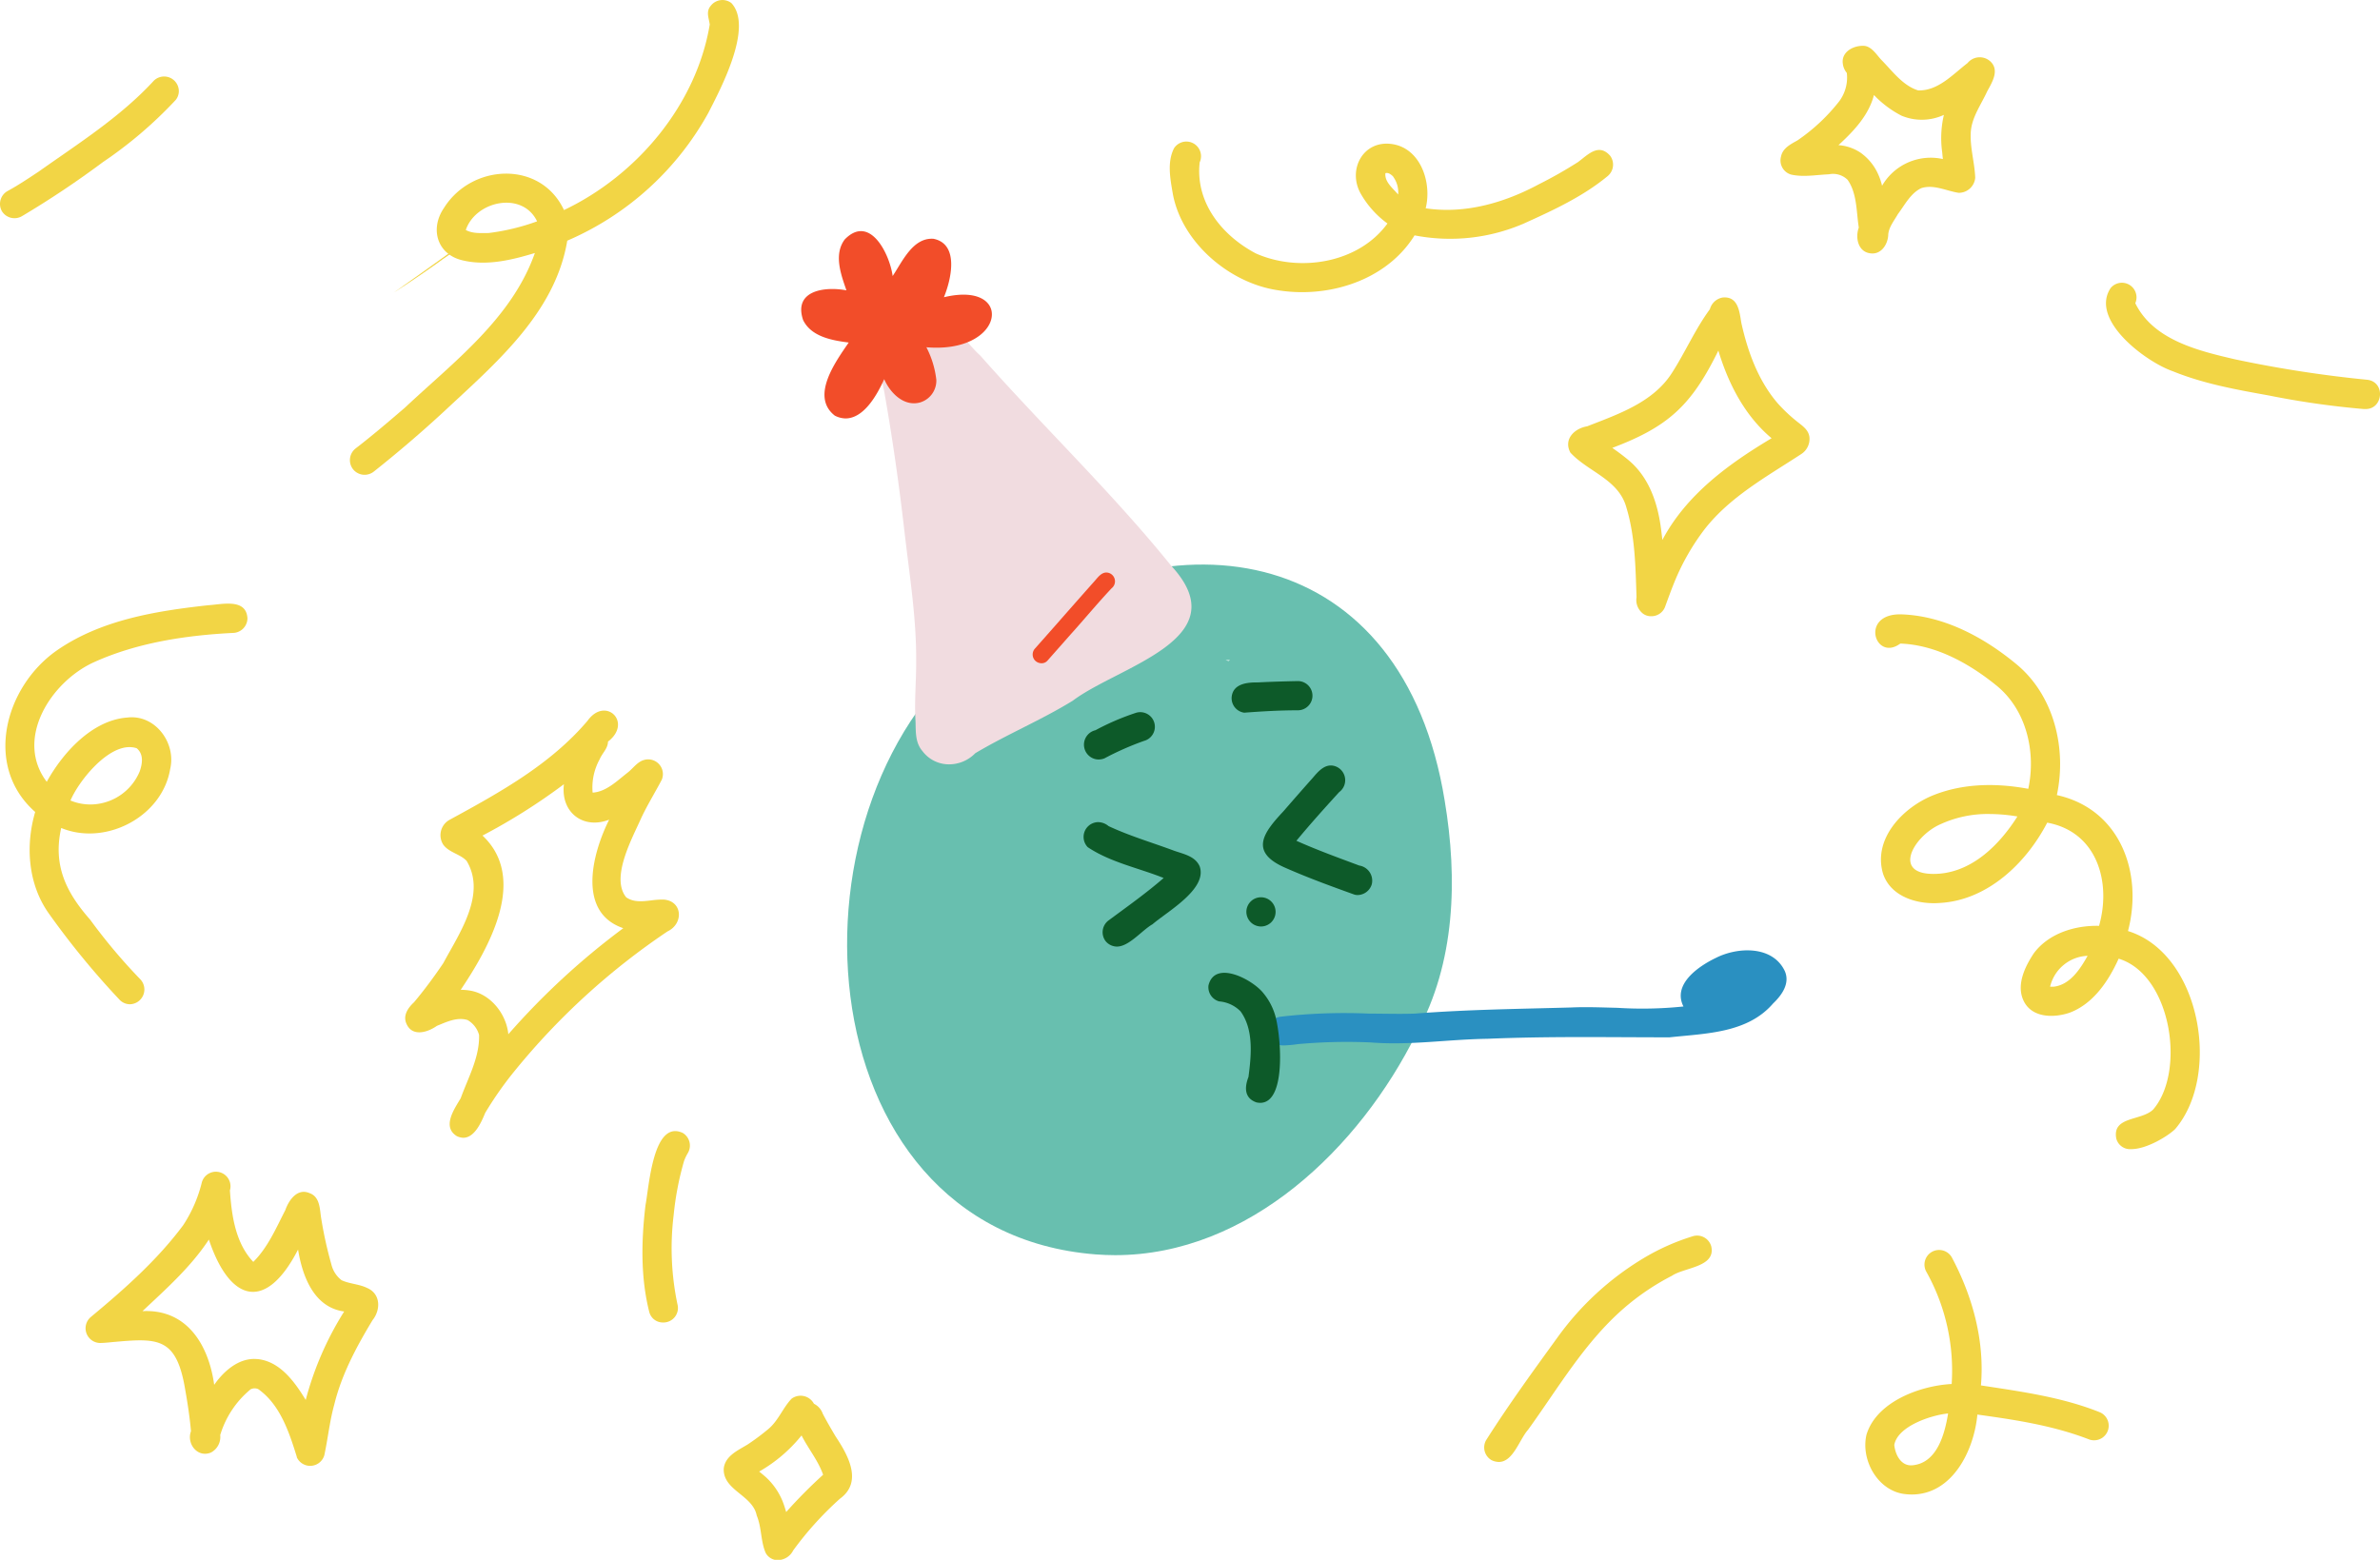 <svg xmlns="http://www.w3.org/2000/svg" viewBox="0 0 407.23 266.95"><defs><style>.cls-1{fill:#f2d545;}.cls-2{fill:#68bfaf;}.cls-3{fill:#f1dce0;}.cls-4{fill:#f24d29;}.cls-5{fill:#0d5a29;}.cls-6{fill:#2a90c1;}</style></defs><title>L12_05</title><g id="Layer_2" data-name="Layer 2"><g id="Layer_group" data-name="Layer group"><g id="_5" data-name="5"><path class="cls-1" d="M78.15,194.43c-2.56-1.61-.42-4.61.68-6.48,1.26-3.5,3.25-7,3.14-10.83A4.21,4.21,0,0,0,80,174.57c-1.79-.56-3.63.34-5.25,1-1.59,1.12-4.21,1.92-5.2-.36-.65-1.42.27-2.74,1.29-3.68,1.8-2.14,3.45-4.39,5-6.68,2.73-5.09,7.44-11.8,4-17.52-1.12-1.19-3-1.41-4-2.78a3,3,0,0,1,1.11-4.26c8.51-4.64,17.21-9.43,23.57-16.92,3.07-4.31,7.79.26,3.51,3.55,0,1.15-1,2-1.41,3a10,10,0,0,0-1.22,5.73c2.33-.13,4.24-2.07,6-3.43.94-.73,1.64-1.85,2.84-2.17a2.52,2.52,0,0,1,3,3.38c-1.13,2.16-2.42,4.24-3.47,6.45-1.51,3.44-5.37,10.3-2.63,13.68,1.27.9,2.82.71,4.34.53a14.1,14.1,0,0,1,2-.14c3.31.18,3.56,4.11.74,5.45a119.71,119.71,0,0,0-26,23.68,60.94,60.94,0,0,0-5.2,7.38c-.69,1.68-1.84,4.26-3.76,4.26A2.78,2.78,0,0,1,78.15,194.43Zm2.33-24.89c3.49.6,6.16,4,6.5,7.46a125.78,125.78,0,0,1,19.67-18.15c-8-2.71-5.28-12.87-2.42-18.57-4.5,1.73-8.32-1.29-7.74-6.07A102.77,102.77,0,0,1,82.56,143c7.82,7.36,1.11,19.19-3.73,26.4h.07A9.36,9.36,0,0,1,80.48,169.54Z"/><path class="cls-1" d="M280.8,104.72a2.92,2.92,0,0,1-.78-2.51c-.18-5.12-.23-10.38-1.73-15.33-1.3-4.84-6.56-6.12-9.59-9.42-1.21-2.27.66-4.13,2.87-4.5,5.3-2.07,11.27-4.09,14.49-9.11,2.3-3.57,4-7.52,6.51-10.93a2.75,2.75,0,0,1,2.17-2c2.73-.28,2.9,2.55,3.22,4.38,1.1,4.93,2.9,9.88,6.24,13.75a27.29,27.29,0,0,0,3.47,3.24c.85.67,1.78,1.33,1.93,2.49a3.08,3.08,0,0,1-1.37,2.91C302.36,81.54,296,85,291.63,90.62a39.45,39.45,0,0,0-5.13,9c-.58,1.43-1.1,2.87-1.63,4.32a2.5,2.5,0,0,1-2.36,1.52A2.24,2.24,0,0,1,280.8,104.72Zm-4.93-28.07c.95.66,1.88,1.35,2.77,2.09,3.6,3,5.06,7.54,5.6,12,.07.55.14,1.11.2,1.67,4.12-7.77,11.31-13,18.69-17.41-4.6-3.85-7.41-9.36-9.11-15C289.46,69.28,285.57,73,275.87,76.65Z"/><path class="cls-1" d="M72.24,46.63,77.31,43c.47-.33.92-.68,1.39-1-1,1.21-2.78,2.16-3.83,3q-3.7,2.65-7.53,5.1Z"/><path class="cls-1" d="M20.49,171.13A138.34,138.34,0,0,1,8.33,156.3c-3.54-5-4-11.57-2.31-17.34-8.86-7.8-5.21-21.33,3.6-27.57,7.55-5.29,17-6.82,26-7.81,2.35-.14,6.52-1.24,6.72,2.24a2.53,2.53,0,0,1-2.5,2.5c-8.09.41-16.39,1.68-23.74,5S2.43,126.44,8,133.8c2.75-5,7.8-10.57,13.79-11,4.75-.57,8.39,4.34,7.33,8.8-1.36,8.19-11.06,13.24-18.65,10.1-1.43,6.37.82,11,4.95,15.69A97,97,0,0,0,24,167.59a2.53,2.53,0,0,1-1.81,4.28A2.47,2.47,0,0,1,20.49,171.13ZM12.06,137a8.84,8.84,0,0,0,3.94.66A9.17,9.17,0,0,0,23.91,132c.46-1.32.7-2.95-.53-3.95a4.07,4.07,0,0,0-1.2-.19C18.13,127.84,13.43,133.76,12.06,137Z"/><path class="cls-1" d="M218.57,49.66c-8.24-1.24-16.38-8.18-17.9-16.52-.43-2.52-1-5.38.21-7.76a2.51,2.51,0,0,1,4.39,2.41c-.76,6.88,3.83,12.54,9.63,15.59,7.44,3.29,17.56,1.67,22.5-5.13a16.28,16.28,0,0,1-4.58-5.12c-2.29-4.09.41-9.18,5.34-8.48s6.88,6.63,5.78,11c6.75,1,13.44-.93,19.36-4.11A74.66,74.66,0,0,0,270,27.74c1.73-1.28,3.52-3.3,5.5-1.09a2.55,2.55,0,0,1-.45,3.51c-4.27,3.52-9.37,5.86-14.37,8.12a31.8,31.8,0,0,1-18.64,2C238,46.8,230.31,50,222.81,50A26,26,0,0,1,218.57,49.66Zm18.48-20c-.16,1.48,1.31,2.59,2.18,3.63a4.48,4.48,0,0,0-.92-3.14,1.49,1.49,0,0,0,.12.14l.09.1a2.4,2.4,0,0,0-.84-.7,1.11,1.11,0,0,0-.4-.09A.42.42,0,0,0,237.05,29.65Z"/><path class="cls-1" d="M362.11,194.87c-.75-3.88,4.32-3,6.32-5,5.61-6.55,3.07-23.08-5.92-25.8-1.72,3.81-4.32,7.71-8.37,9.24-2.62.9-6.29.93-7.78-1.82s.08-6,1.64-8.35c2.55-3.42,7.05-4.79,11.16-4.69,2.14-7.53-.36-16.1-8.87-17.66-3.59,6.92-10.2,13.27-18.33,13.74-3.78.31-8.42-1-9.76-5-1.79-6,3.43-11.37,8.61-13.44S341.68,134,347.05,135c1.33-6.23-.27-13.36-5.29-17.55-4.71-3.86-10.49-7.09-16.61-7.31-2.48,1.84-4.43-.14-4.27-2.13.12-1.47,1.39-2.94,4.43-2.87,7.37.24,14.28,4,19.83,8.63,6.35,5.34,8.49,14.37,6.8,22.3,10.83,2.39,14.79,13.29,12.17,23.27,12.43,3.85,16,24.65,8.07,33.89-1.3,1.26-4.91,3.43-7.48,3.43A2.44,2.44,0,0,1,362.11,194.87Zm-11.32-26h.56c2.82-.3,4.57-3,5.85-5.29A6.87,6.87,0,0,0,350.79,168.83ZM332,141.07c-4.56,2-8.57,8.84-.58,8.48,6.05-.29,10.72-5,13.77-9.82a29.41,29.41,0,0,0-4.79-.42A19.3,19.3,0,0,0,332,141.07Z"/><path class="cls-1" d="M255.19,249.88a2.51,2.51,0,0,1-.9-3.42c3.89-6.13,8.17-12,12.43-17.88A49.5,49.5,0,0,1,281,215.46a38.15,38.15,0,0,1,8.72-3.91,2.51,2.51,0,0,1,3.08,1.74c.83,3.58-4.58,3.59-6.73,5.05a41.41,41.41,0,0,0-8.3,5.63c-6.67,5.82-11.17,13.61-16.31,20.72-1.48,1.66-2.55,5.51-5,5.51A2.93,2.93,0,0,1,255.19,249.88Z"/><path class="cls-1" d="M326.06,255.71c-4.7-.45-7.73-5.8-6.69-10.19,1.71-5.63,9.17-8.38,14.57-8.66a34.62,34.62,0,0,0-4.31-19.17,2.5,2.5,0,0,1,4.32-2.53c3.58,6.71,5.65,14.31,5,21.94,6.85,1.05,13.87,2,20.33,4.59a2.5,2.5,0,0,1-1.94,4.61c-6.16-2.36-12.53-3.31-19-4.21-.58,6.21-4.3,13.67-11.21,13.68A10,10,0,0,1,326.06,255.71Zm-1.94-8.42c.18,1.72,1.2,3.73,3.21,3.47,4.17-.45,5.45-5.47,6-8.86C330.41,242.19,324.69,244.08,324.12,247.29Z"/><path class="cls-1" d="M50.8,249.37c-1.31-4.22-2.86-9-6.64-11.65l.18.09.19.13a1.54,1.54,0,0,0-1.92,0l.12-.09.14-.07a16.17,16.17,0,0,0-5.19,7.82,3,3,0,0,1-1.61,3c-2.29.92-4.18-1.52-3.39-3.67-.24-2.69-.67-5.37-1.15-8C30,229,26.92,229,19.77,229.64c-.88.07-1.77.19-2.66.2a2.52,2.52,0,0,1-1.53-4.48c5.68-4.72,11.34-9.72,15.76-15.67a23.46,23.46,0,0,0,3.2-7.36,2.5,2.5,0,0,1,4.8,1.4c.29,4.24.93,9,4,12.23,2.49-2.46,3.9-5.79,5.48-8.86.6-1.72,2.07-3.81,4.14-2.91,1.82.64,1.74,2.74,2,4.32a68.15,68.15,0,0,0,1.74,7.88,4.83,4.83,0,0,0,1.75,2.71c1.39.64,3,.65,4.36,1.32,2.34,1,2.36,3.74.93,5.52-2.74,4.54-5.29,9.28-6.55,14.46-.79,2.84-1.08,5.8-1.7,8.66a2.52,2.52,0,0,1-4.72.31ZM44,232.59c3.88.34,6.44,3.92,8.31,7a54.37,54.37,0,0,1,6.58-15.14c-5.2-.7-7.15-6.06-7.89-10.6-5.52,10.74-11.68,9-15.26-1.71-3.07,4.68-7.31,8.44-11.36,12.25C32,224,35.71,230.19,36.65,237c1.58-2.27,4-4.43,6.85-4.43Z"/><path class="cls-1" d="M404.43,70a146.1,146.1,0,0,1-16.23-2.32c-5.56-1-11.15-2-16.41-4.14-4.56-1.57-14.28-8.76-10.65-14.24a2.5,2.5,0,0,1,4.22,2.59c3.09,6.32,10.83,8.16,17.14,9.62A205.89,205.89,0,0,0,405.11,65c3.09.43,2.65,5-.31,5Z"/><path class="cls-1" d="M131,265.74c-.86-2-.66-4.32-1.52-6.37-.68-3.53-5.87-4.31-5.64-8.1.29-2.16,2.47-3.06,4.13-4.09a39.84,39.84,0,0,0,3.48-2.6c1.73-1.43,2.5-3.65,4-5.21a2.59,2.59,0,0,1,3.82.87,3,3,0,0,1,1.51,1.71c.69,1.32,1.44,2.61,2.2,3.89,2.11,3.17,4.71,7.77.74,10.65a56.7,56.7,0,0,0-8,8.85A3,3,0,0,1,133,267,2.33,2.33,0,0,1,131,265.74Zm-1.08-13.88q.56.45,1.11.93a11.44,11.44,0,0,1,3.22,5.11c.1.29.18.58.27.87a84.53,84.53,0,0,1,6.32-6.38c-.84-2.42-2.54-4.45-3.69-6.73A25.5,25.5,0,0,1,129.87,251.86Z"/><path class="cls-1" d="M111.09,224.52c-1.5-5.94-1.36-12.23-.64-18.28.61-3.1,1.27-14.7,6.37-12.35a2.52,2.52,0,0,1,.89,3.42,7.83,7.83,0,0,0-.67,1.4,51.32,51.32,0,0,0-1.78,9.29,46.66,46.66,0,0,0,.65,15.19,2.48,2.48,0,0,1-2.48,3.14A2.39,2.39,0,0,1,111.09,224.52Z"/><path class="cls-2" d="M187.48,214.68c-50.9-4-54.72-78.78-18.93-104.82,33-23.47,71.55-16.53,78.64,27.14,2.24,13.38,1.85,27.76-4.83,39.87-9.71,19.58-28.68,37.93-51.55,37.94C189.71,214.81,188.6,214.76,187.48,214.68ZM210.2,113.12l.27-.15h-.05l-.72,0Z"/><path class="cls-3" d="M157.85,128.56c-1.28-1.47-1.14-3.36-1.2-5.13-.22-3.42.14-6.91.11-10.35.05-7.41-1.16-14.75-2-22.1-.93-8.08-2.07-16.15-3.5-24.16-1.19-5.42-2.67-14.86,5.33-15.09,5.11.47,7.67,6,11.15,9.13C178.44,73,190.18,84.18,200.36,96.78c11.67,12.58-8.89,17.17-16.79,23.13-5.39,3.32-11.25,5.75-16.7,9a6.25,6.25,0,0,1-4.48,1.9A5.66,5.66,0,0,1,157.85,128.56Z"/><path class="cls-4" d="M142.84,71.13c-4.22-3.29.15-9.25,2.38-12.51-2.87-.36-6.43-1-7.81-3.86-1.69-5.07,3.73-5.77,7.42-5.07-.94-2.71-2.21-6.15-.29-8.71,4.28-4.4,7.68,2.46,8.2,6.26,1.68-2.51,3.47-6.63,7-6.37,4.45.91,3,7,1.77,10,6.44-1.55,9,1.28,8,4.1-.88,2.51-4.59,5-11,4.46A16,16,0,0,1,160.21,65a3.89,3.89,0,0,1-2.83,3.89c-2.77.72-5.09-1.69-6.09-4-1.2,2.67-3.46,6.72-6.62,6.72A4.15,4.15,0,0,1,142.84,71.13Z"/><path class="cls-4" d="M177.13,113.07a1.51,1.51,0,0,1,0-2.12l3.73-4.22c2.16-2.46,4.32-4.91,6.45-7.31.54-.61,1.13-1.44,2-1.44a1.51,1.51,0,0,1,.89,2.7c-2.48,2.64-4.71,5.35-7.06,7.95l-3.92,4.44a1.33,1.33,0,0,1-1,.44A1.58,1.58,0,0,1,177.13,113.07Z"/><path class="cls-5" d="M189.17,161.06a2.52,2.52,0,0,1,.46-3.5c3.2-2.37,6.47-4.68,9.48-7.3-4.33-1.73-9.13-2.68-13-5.28a2.53,2.53,0,0,1,1.81-4.28,2.85,2.85,0,0,1,1.76.68c3.53,1.65,7.27,2.76,10.91,4.1,1.7.66,3.87.93,4.68,2.79,1.37,3.88-5.55,7.73-8.07,9.91-1.78,1-4,3.82-6.1,3.82A2.54,2.54,0,0,1,189.17,161.06Z"/><path class="cls-5" d="M231.71,153.09c-4-1.44-8.06-2.92-12-4.67-6-2.71-3.46-6-.07-9.62,1.66-1.92,3.33-3.82,5-5.7.94-1.1,2.1-2.47,3.72-2a2.53,2.53,0,0,1,.77,4.47c-2.55,2.8-4.94,5.46-7.31,8.32,3.52,1.58,7.15,2.89,10.76,4.24a2.62,2.62,0,0,1,2.14,3.2,2.58,2.58,0,0,1-2.42,1.85A2.16,2.16,0,0,1,231.71,153.09Z"/><path class="cls-5" d="M213.26,156.06a2.5,2.5,0,1,1,2.5,2.5A2.52,2.52,0,0,1,213.26,156.06Z"/><path class="cls-6" d="M216.93,176.47A2.48,2.48,0,0,1,219.1,174a95.88,95.88,0,0,1,15.15-.53c2.6,0,5.2.09,7.8,0,9-.7,17.85-.8,26.82-1.05,2.62-.12,5.24,0,7.87.06a67.82,67.82,0,0,0,11.31-.23c-1.93-3.8,2.57-6.89,5.56-8.32,3.76-1.9,9.71-2.11,11.78,2.26.93,2.11-.51,4.12-2,5.54-4.4,5.11-11.52,5.12-17.72,5.8-10.64,0-20.39-.2-31.19.25-6.95.11-13.2,1.16-20,.62a93.22,93.22,0,0,0-12.39.29,20.22,20.22,0,0,1-2.32.22C218.33,178.94,217.1,178.48,216.93,176.47Z"/><path class="cls-5" d="M215,188.67c-2.11-.72-2.07-2.58-1.38-4.36.48-3.65.93-8.09-1.36-11.23a5.78,5.78,0,0,0-3.66-1.7,2.52,2.52,0,0,1-1.82-2.75c1.1-4.46,7.66-.93,9.43,1.39a10.61,10.61,0,0,1,1.89,3.46c1,2.92,2.22,15.25-2.47,15.26A3.57,3.57,0,0,1,215,188.67Z"/><path class="cls-5" d="M186.7,129.62a2.54,2.54,0,0,1,.74-4.65,42.69,42.69,0,0,1,7-3,2.5,2.5,0,0,1,1.33,4.82,49.89,49.89,0,0,0-6.8,3,2.8,2.8,0,0,1-1,.19A2.46,2.46,0,0,1,186.7,129.62Z"/><path class="cls-5" d="M210.76,119.15c.32-2.17,2.69-2.38,4.47-2.36,2.28-.12,4.55-.18,6.84-.23a2.5,2.5,0,0,1,0,5c-3.07,0-6.14.18-9.17.41A2.5,2.5,0,0,1,210.76,119.15Z"/><path class="cls-1" d="M60.38,80.27a2.54,2.54,0,0,1,.45-3.51c2.91-2.24,5.69-4.62,8.46-7,8.36-7.85,18.28-15.26,22.23-26.46-4,1.21-8.36,2.28-12.55,1.21s-5.44-5.37-3-8.93c4.74-7.57,16.53-8.19,20.53.37C109,30,119.14,17.94,121.44,4.2c-.13-1.1-.71-2.19.19-3.23a2.52,2.52,0,0,1,3.51-.45c3.79,4.07-1.76,14.53-3.92,18.76A50.24,50.24,0,0,1,97.06,41.19C95,53.63,84.66,62.3,75.93,70.46c-3.88,3.58-7.87,7-12,10.27A2.53,2.53,0,0,1,60.38,80.27ZM83.61,39.88a37.69,37.69,0,0,0,8.29-2c-2.5-5.23-10.51-3.52-12.2,1.48h0C80.85,40,82.32,39.89,83.61,39.88Z"/><path class="cls-1" d="M.33,36.15a2.53,2.53,0,0,1,.9-3.42c1.85-1,3.63-2.2,5.4-3.37,6.82-4.83,14-9.36,19.7-15.56a2.52,2.52,0,0,1,4.27,1.77,2.41,2.41,0,0,1-.54,1.54A72.42,72.42,0,0,1,17.6,27.75,159.28,159.28,0,0,1,3.75,37,2.53,2.53,0,0,1,.33,36.15Z"/><path class="cls-1" d="M320,43.35c-2.09-.27-2.58-2.69-1.95-4.4-.43-2.72-.28-5.86-1.92-8.18a3.56,3.56,0,0,0-3.2-.94c-2.15.09-4.33.52-6.45.05a2.51,2.51,0,0,1-1.74-3.08c.28-1.45,1.64-2.11,2.81-2.77a31.84,31.84,0,0,0,7.13-6.67A6.8,6.8,0,0,0,316,12.48a3,3,0,0,1-.68-1.55C315,8.85,317.2,7.73,319,7.85c1.33.13,2.21,1.71,3,2.49,1.84,1.88,3.6,4.32,6.2,5.13,3.42.11,5.93-2.74,8.45-4.67a2.69,2.69,0,0,1,3.91-.29c1.61,1.5.3,3.58-.54,5.12-1,2.2-2.54,4.28-2.79,6.74-.23,2.72.65,5.4.74,8.07A2.83,2.83,0,0,1,335.15,33c-2.08-.3-4.27-1.5-6.41-.8-1.84.88-2.82,2.87-4,4.44-.62,1.1-1.54,2.19-1.65,3.48C323.05,41.79,321.89,43.64,320,43.35Zm-1.49-17.1a9,9,0,0,1,2.84,3.54,10.38,10.38,0,0,1,.68,2,9.62,9.62,0,0,1,10.41-4.57c-.05-.38-.08-.77-.12-1.16a17.43,17.43,0,0,1,.29-6.4,9,9,0,0,1-7.27.13,17.84,17.84,0,0,1-4.7-3.53c-.89,3.49-3.49,6.21-6.07,8.58A7.75,7.75,0,0,1,318.52,26.25Z"/></g></g></g></svg>